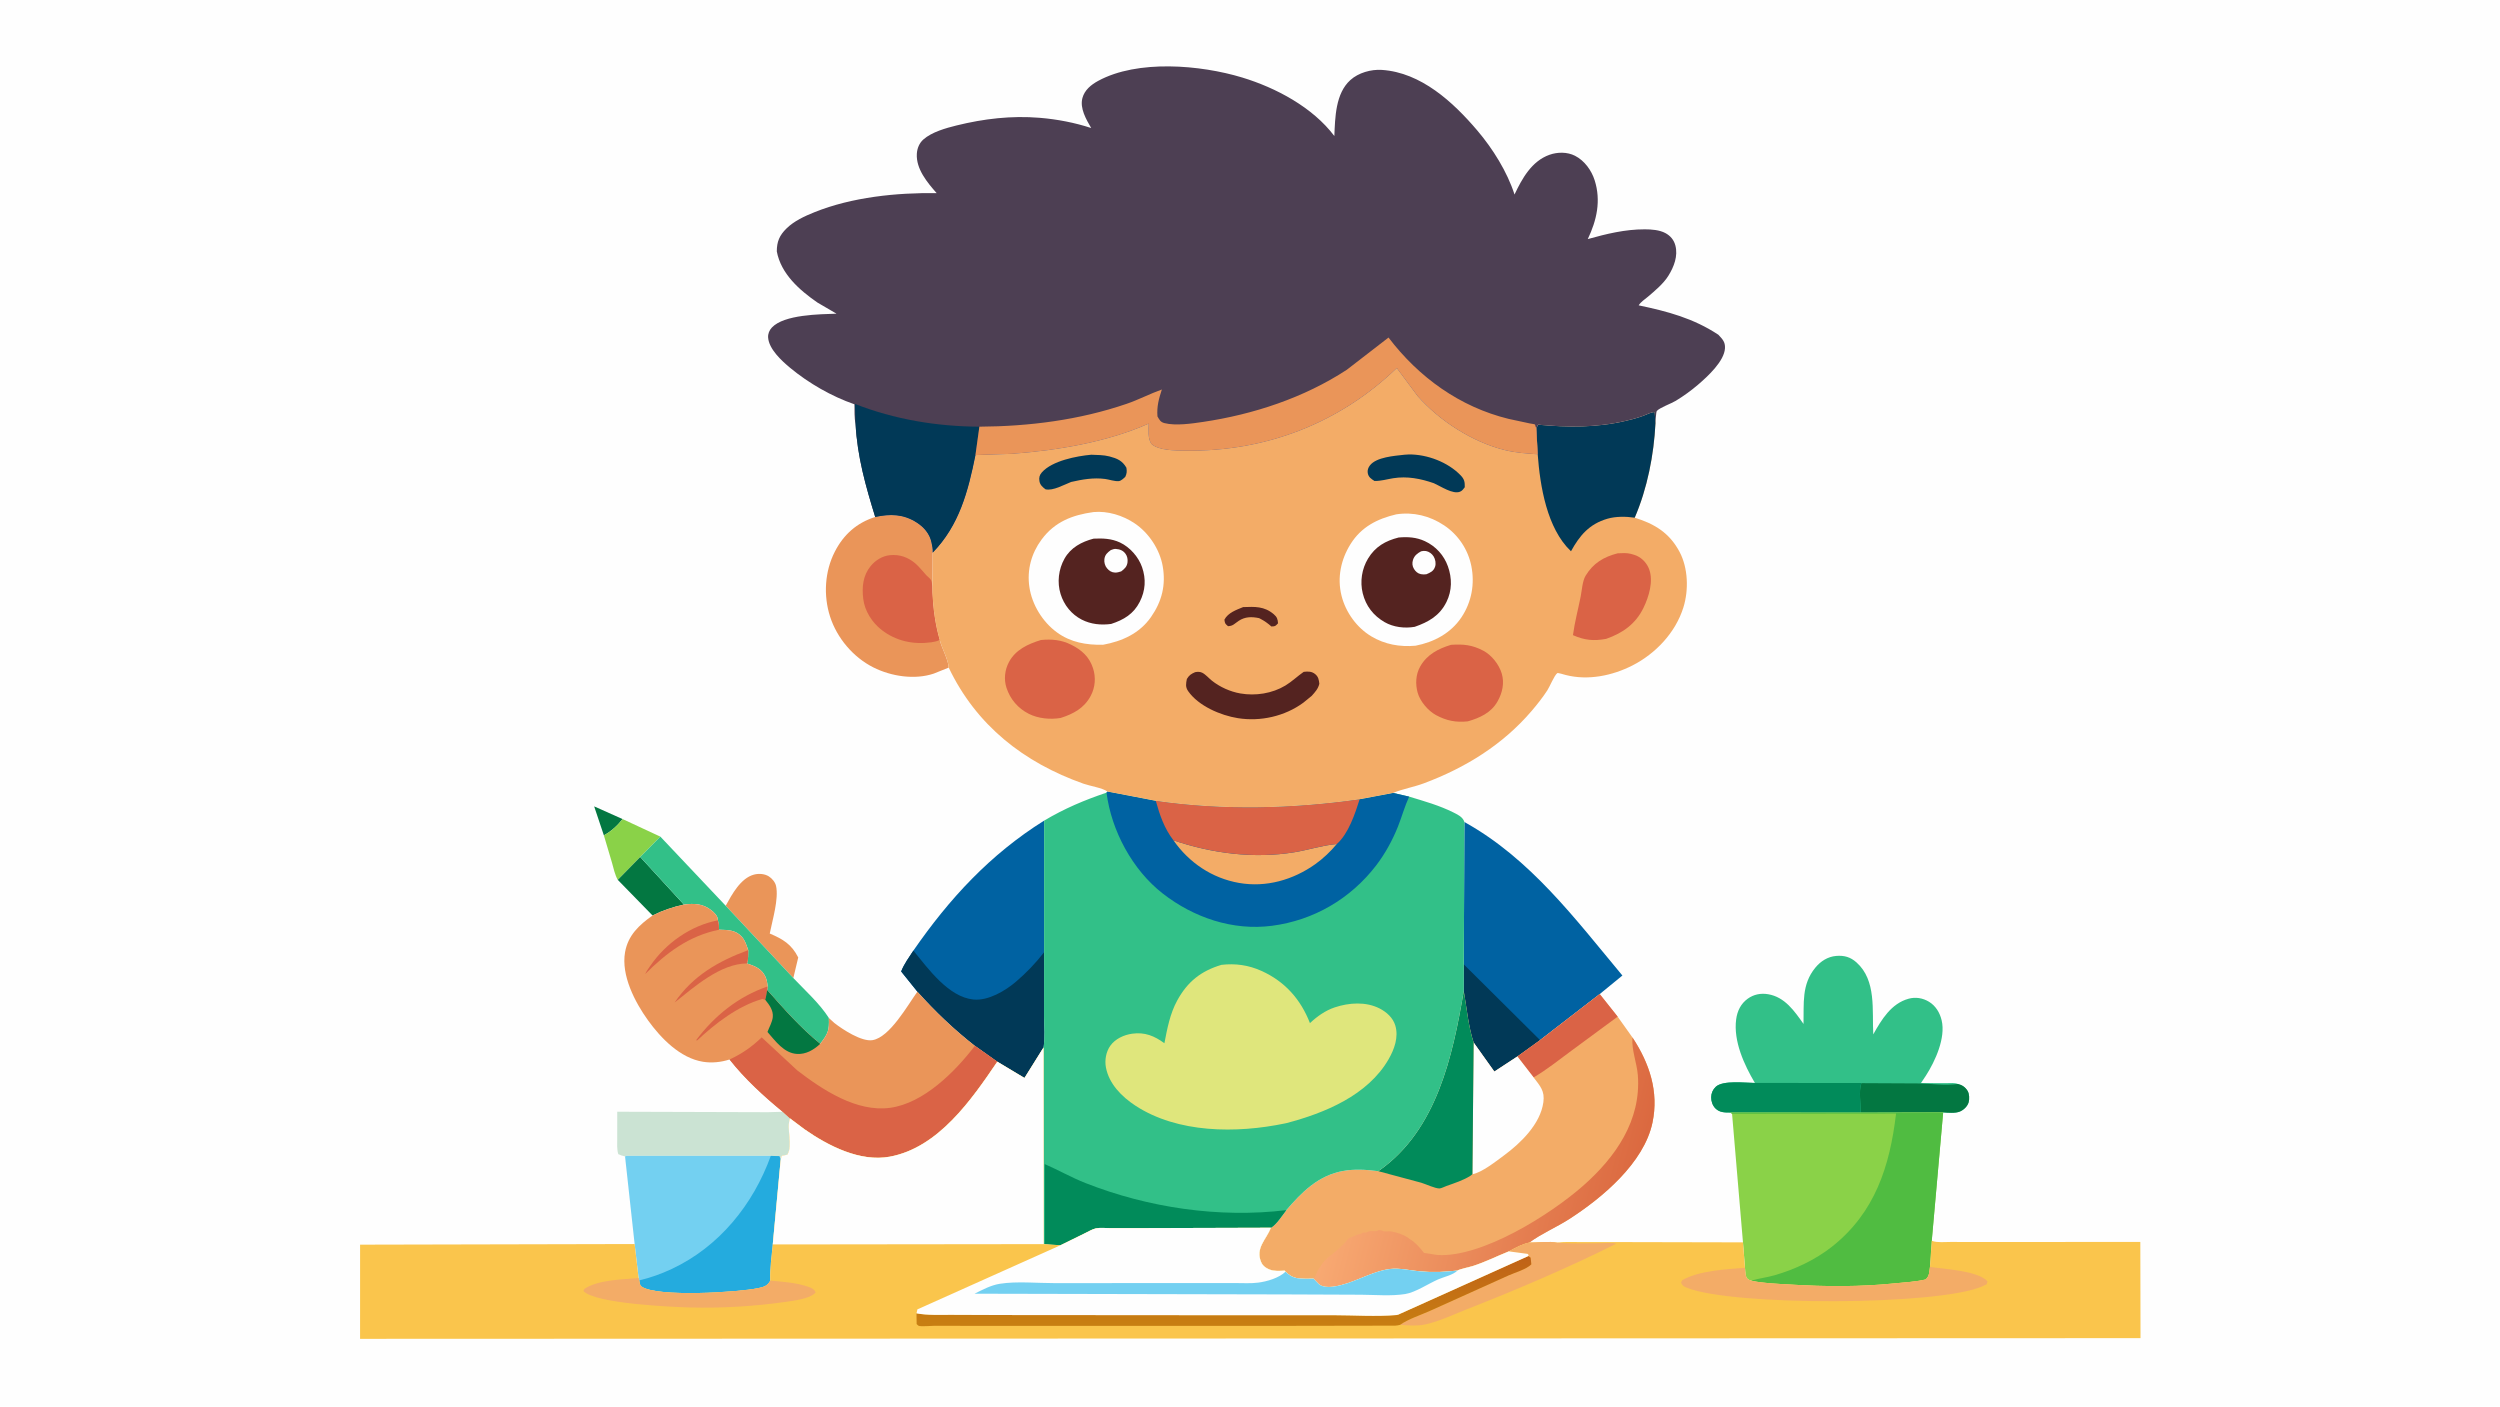 <svg version="1.1" xmlns="http://www.w3.org/2000/svg" style="display: block;" viewBox="0 0 2048 1152" width="1820" height="1024">
<defs>
	<linearGradient id="Gradient1" gradientUnits="userSpaceOnUse" x1="1334.66" y1="985.635" x2="1108.46" y2="928.452">
		<stop class="stop0" offset="0" stop-opacity="1" stop-color="rgb(219,105,64)"/>
		<stop class="stop1" offset="1" stop-opacity="1" stop-color="rgb(248,169,114)"/>
	</linearGradient>
	<linearGradient id="Gradient2" gradientUnits="userSpaceOnUse" x1="1001.82" y1="1085.38" x2="1002.17" y2="1028.45">
		<stop class="stop0" offset="0" stop-opacity="1" stop-color="rgb(199,126,18)"/>
		<stop class="stop1" offset="1" stop-opacity="1" stop-color="rgb(192,98,23)"/>
	</linearGradient>
</defs>
<path transform="translate(0,0)" fill="rgb(254,254,254)" d="M -0 -0 L 2048 0 L 2048 1152 L -0 1152 L -0 -0 z"/>
<path transform="translate(0,0)" fill="rgb(3,119,65)" d="M 494.685 684.166 L 486.725 660.432 L 510.048 670.856 C 505.74 676.245 500.782 680.852 494.685 684.166 z"/>
<path transform="translate(0,0)" fill="rgb(138,210,72)" d="M 510.048 670.856 L 540.965 685.225 L 524.472 701.898 L 506.077 720.644 C 503.748 716.603 502.566 711.022 501.314 706.508 L 494.685 684.166 C 500.782 680.852 505.74 676.245 510.048 670.856 z"/>
<path transform="translate(0,0)" fill="rgb(3,119,65)" d="M 506.077 720.644 L 524.472 701.898 L 560.243 740.887 C 551.04 742.923 543.057 745.575 534.576 749.834 L 506.077 720.644 z"/>
<path transform="translate(0,0)" fill="rgb(234,149,89)" d="M 594.488 741.857 C 599.604 732.593 606.71 719.203 617.698 716.322 C 621.572 715.306 626.412 715.619 629.817 717.79 C 632.446 719.466 635.024 722.475 635.724 725.567 C 638.133 736.198 632.628 754.032 630.581 764.609 C 641.383 769.24 648.373 773.294 653.912 784.215 L 649.89 801.07 L 594.488 741.857 z"/>
<path transform="translate(0,0)" fill="rgb(50,192,136)" d="M 540.965 685.225 L 594.488 741.857 L 649.89 801.07 C 659.464 811.158 671.592 822.079 678.989 833.771 C 679.393 844.242 678.311 846.594 671.898 854.968 C 655.845 842.001 642.105 826.301 628.457 810.896 L 628.816 807.963 C 628.625 805.147 628.18 802.446 626.97 799.874 C 623.911 793.367 618.347 791.268 611.943 789.121 C 613.071 785.562 612.911 781.895 612.938 778.201 C 611.567 774.346 610.479 770.318 607.656 767.227 C 602.461 761.538 596.128 761.71 589.032 761.475 C 589.019 758.764 588.761 756.441 588.1 753.811 L 588.065 752.958 C 587.776 750.019 585.023 747.331 582.82 745.598 C 575.803 740.079 568.749 739.767 560.243 740.887 L 524.472 701.898 L 540.965 685.225 z"/>
<path transform="translate(0,0)" fill="rgb(203,227,211)" d="M 641.203 910.634 L 647.193 916.048 C 643.91 924.624 649.901 937.587 645 945.768 L 640.5 946.732 L 639.536 949.785 L 638.5 946.981 L 631.432 946.759 L 513.069 946.751 L 512.035 947.194 C 510.022 946.823 508.37 946.177 506.5 945.354 C 505.215 941.215 505.632 936.657 505.621 932.365 L 505.635 910.589 L 629.174 910.968 L 641.203 910.634 z"/>
<path transform="translate(0,0)" fill="rgb(234,149,89)" d="M 716.973 423.37 C 729.329 420.716 740.033 420.905 751.014 427.949 C 756.863 431.7 761.519 437.1 763.035 444 C 763.597 446.562 764.354 449.954 764.076 452.571 L 763.84 485.41 C 764.42 498.214 766.23 511.782 769.83 524.107 C 771.55 531.031 776.847 540.083 777.183 546.75 L 764.915 551.679 C 749.212 556.956 730.015 553.911 715.5 546.617 C 698.953 538.302 685.707 522.617 680.035 505.1 C 674.424 487.77 675.583 467.868 683.957 451.651 C 691.147 437.728 701.855 428.135 716.973 423.37 z"/>
<path transform="translate(0,0)" fill="rgb(218,99,70)" d="M 769.83 524.107 C 767.573 525.183 765.375 525.689 762.909 526.033 C 748.324 528.064 734.053 525.069 722.277 515.944 C 714.413 509.85 708.342 500.367 707.152 490.367 C 706.006 480.728 706.896 471.415 713.21 463.627 C 717.069 458.867 722.841 455.265 729.014 454.66 C 736.92 453.885 743.826 456.291 749.825 461.403 C 753.233 464.308 755.794 467.872 758.855 471.104 C 759.806 472.108 762.244 474.036 762.792 475.195 C 763.927 477.598 763.64 482.695 763.84 485.41 C 764.42 498.214 766.23 511.782 769.83 524.107 z"/>
<path transform="translate(0,0)" fill="rgb(115,208,241)" d="M 513.069 946.751 L 631.432 946.759 L 638.5 946.981 L 639.536 949.785 L 633.043 1019.3 C 632.116 1029.05 630.598 1039.13 630.985 1048.92 L 630.488 1049.9 C 628.409 1053.51 624.918 1054.31 620.999 1055.13 C 604.61 1058.59 538.23 1062.69 525.594 1053.84 C 523.976 1052.7 524.028 1050.63 523.649 1048.77 L 523.137 1046.8 L 519.885 1018.97 L 512.035 947.194 L 513.069 946.751 z"/>
<path transform="translate(0,0)" fill="rgb(36,171,222)" d="M 631.432 946.759 L 638.5 946.981 L 639.536 949.785 L 633.043 1019.3 C 632.116 1029.05 630.598 1039.13 630.985 1048.92 L 630.488 1049.9 C 628.409 1053.51 624.918 1054.31 620.999 1055.13 C 604.61 1058.59 538.23 1062.69 525.594 1053.84 C 523.976 1052.7 524.028 1050.63 523.649 1048.77 C 532.826 1046.58 541.634 1043.45 550.18 1039.45 C 589.094 1021.25 616.979 986.709 631.432 946.759 z"/>
<path transform="translate(0,0)" fill="rgb(0,98,162)" d="M 748.236 778.589 C 777.686 736.046 811.091 699.815 855.35 672.11 L 855.314 779.954 L 855.269 832.327 C 855.271 840.516 856.197 849.949 854.817 857.997 L 839.252 882.914 L 816.995 869.582 L 798.647 856.583 C 781.403 843.117 766.148 828.465 751.533 812.224 L 738.243 795.704 C 740.529 789.644 744.761 784.038 748.236 778.589 z"/>
<path transform="translate(0,0)" fill="rgb(1,57,87)" d="M 748.236 778.589 C 760.237 793.274 777.046 816.666 797.467 818.669 C 809.538 819.852 823.509 811.571 832.321 804.036 C 840.862 796.733 848.414 788.853 855.314 779.954 L 855.269 832.327 C 855.271 840.516 856.197 849.949 854.817 857.997 L 839.252 882.914 L 816.995 869.582 L 798.647 856.583 C 781.403 843.117 766.148 828.465 751.533 812.224 L 738.243 795.704 C 740.529 789.644 744.761 784.038 748.236 778.589 z"/>
<path transform="translate(0,0)" fill="rgb(0,98,162)" d="M 1199.63 673.255 C 1253.68 703.232 1290.22 752.417 1329.07 799.004 L 1310.49 814.206 L 1261.62 851.943 L 1243.05 865.312 L 1224.16 877.69 L 1207.19 853.892 C 1202.88 840.773 1201.52 825.425 1199.12 811.774 L 1199.15 789.884 L 1199.63 673.255 z"/>
<path transform="translate(0,0)" fill="rgb(1,57,87)" d="M 1199.15 789.884 L 1261.62 851.943 L 1243.05 865.312 L 1224.16 877.69 L 1207.19 853.892 C 1202.88 840.773 1201.52 825.425 1199.12 811.774 L 1199.15 789.884 z"/>
<path transform="translate(0,0)" fill="rgb(50,192,136)" d="M 1437.62 887.019 C 1428.78 872.08 1419.91 852.749 1422.26 834.914 C 1423.16 828.1 1426.04 822.118 1431.71 818.016 C 1436.68 814.421 1442.49 813.304 1448.5 814.332 C 1462.18 816.673 1470 828.123 1477.44 838.672 C 1477.88 822.079 1475.63 806.488 1487.18 792.496 C 1491.51 787.246 1497.36 783.514 1504.26 782.952 C 1510.81 782.418 1515.87 783.851 1520.82 788.255 C 1537.33 802.962 1533.51 827.691 1534.58 847.211 C 1541.33 835.159 1549.23 821.972 1563.5 818.024 C 1569.23 816.438 1575.15 817.411 1580.22 820.485 C 1585.77 823.844 1589.15 829.556 1590.61 835.756 C 1593.99 850.11 1585.35 869.087 1577.75 880.938 L 1573.65 887.115 L 1594.65 887.16 C 1597.55 887.175 1601.2 886.696 1603.89 887.86 C 1607.28 888.65 1609.98 890.463 1611.82 893.5 C 1613.31 895.971 1613.47 900.118 1612.67 902.902 C 1611.72 906.192 1608.73 909.018 1605.66 910.364 C 1601.96 911.987 1595.84 911.37 1591.84 911.128 L 1524.11 911.311 L 1417.38 911.23 C 1412.86 911.226 1408.74 911.306 1405.28 907.863 C 1402.93 905.53 1401.75 901.984 1401.8 898.719 C 1401.84 895.458 1403.15 892.443 1405.52 890.194 C 1411.41 884.618 1429.6 886.957 1437.62 887.019 z"/>
<path transform="translate(0,0)" fill="rgb(3,119,65)" d="M 1524.84 887.173 L 1571.71 887.412 C 1582.06 887.594 1593.49 889.321 1603.89 887.86 C 1607.28 888.65 1609.98 890.463 1611.82 893.5 C 1613.31 895.971 1613.47 900.118 1612.67 902.902 C 1611.72 906.192 1608.73 909.018 1605.66 910.364 C 1601.96 911.987 1595.84 911.37 1591.84 911.128 L 1524.11 911.311 C 1524.62 903.834 1522.4 894.216 1524.84 887.173 z"/>
<path transform="translate(0,0)" fill="rgb(1,139,90)" d="M 1417.38 911.23 C 1412.86 911.226 1408.74 911.306 1405.28 907.863 C 1402.93 905.53 1401.75 901.984 1401.8 898.719 C 1401.84 895.458 1403.15 892.443 1405.52 890.194 C 1411.41 884.618 1429.6 886.957 1437.62 887.019 L 1524.24 887.037 L 1524.84 887.173 C 1522.4 894.216 1524.62 903.834 1524.11 911.311 L 1417.38 911.23 z"/>
<path transform="translate(0,0)" fill="rgb(138,210,72)" d="M 1417.38 911.23 L 1524.11 911.311 L 1591.84 911.128 L 1582.49 1016.31 L 1581.02 1037.71 C 1580.37 1041.89 1580.71 1045.04 1577.5 1047.99 C 1569.37 1049.93 1560.48 1050.34 1552.17 1051.2 C 1524.23 1054.08 1495.42 1053.93 1467.41 1052.21 C 1456.76 1051.55 1444.89 1051.29 1434.46 1048.99 C 1433.66 1048.72 1432.69 1048.43 1432 1047.93 C 1429.41 1046.05 1429.8 1041.38 1429.49 1038.43 L 1427.84 1017.59 L 1418.9 912.235 L 1417.38 911.23 z"/>
<path transform="translate(0,0)" fill="rgb(80,188,65)" d="M 1417.38 911.23 L 1524.11 911.311 L 1591.84 911.128 L 1582.49 1016.31 L 1581.02 1037.71 C 1580.37 1041.89 1580.71 1045.04 1577.5 1047.99 C 1569.37 1049.93 1560.48 1050.34 1552.17 1051.2 C 1524.23 1054.08 1495.42 1053.93 1467.41 1052.21 C 1456.76 1051.55 1444.89 1051.29 1434.46 1048.99 C 1440.74 1047.15 1447.35 1046.36 1453.68 1044.56 C 1470.21 1039.85 1487.16 1031.87 1500.67 1021.2 C 1536.01 993.303 1548.18 955.206 1553.25 912.084 L 1418.9 912.235 L 1417.38 911.23 z"/>
<path transform="translate(0,0)" fill="rgb(234,149,89)" d="M 560.243 740.887 C 568.749 739.767 575.803 740.079 582.82 745.598 C 585.023 747.331 587.776 750.019 588.065 752.958 L 588.1 753.811 C 588.761 756.441 589.019 758.764 589.032 761.475 C 596.128 761.71 602.461 761.538 607.656 767.227 C 610.479 770.318 611.567 774.346 612.938 778.201 C 612.911 781.895 613.071 785.562 611.943 789.121 C 618.347 791.268 623.911 793.367 626.97 799.874 C 628.18 802.446 628.625 805.147 628.816 807.963 L 628.457 810.896 C 642.105 826.301 655.845 842.001 671.898 854.968 C 678.311 846.594 679.393 844.242 678.989 833.771 L 683.5 837.886 C 690.393 843.289 705.936 853.413 714.759 851.947 C 728.993 849.583 743.551 823.303 751.533 812.224 C 766.148 828.465 781.403 843.117 798.647 856.583 L 816.995 869.582 C 795.744 900.885 768.738 940.007 728.895 947.411 C 704.605 951.924 678.455 938.495 659.155 925.025 L 647.193 916.048 L 641.203 910.634 C 625.609 897.814 610.145 883.674 597.648 867.793 C 590.705 870.031 583.144 870.821 575.909 869.665 C 557.228 866.681 541.461 850.422 530.913 835.792 C 520.078 820.765 508.754 798.917 512.03 780 C 514.44 766.076 523.599 757.576 534.576 749.834 C 543.057 745.575 551.04 742.923 560.243 740.887 z"/>
<path transform="translate(0,0)" fill="rgb(218,99,70)" d="M 626.872 818.884 L 624.482 818.208 C 604.463 823.966 586.033 838.23 571.096 852.192 L 570.257 852 C 585.21 831.998 605.031 816.055 628.816 807.963 L 628.457 810.896 C 627.955 813.503 627.639 816.356 626.872 818.884 z"/>
<path transform="translate(0,0)" fill="rgb(218,99,70)" d="M 611.943 789.121 C 590.327 789.189 568.774 808.274 552.633 821.127 C 567.521 799.206 588.597 787.184 612.938 778.201 C 612.911 781.895 613.071 785.562 611.943 789.121 z"/>
<path transform="translate(0,0)" fill="rgb(218,99,70)" d="M 588.1 753.811 C 588.761 756.441 589.019 758.764 589.032 761.475 C 564.165 766.59 546.023 780.376 528.524 797.788 C 529.571 795.488 531.162 793.331 532.586 791.238 C 545.296 772.575 565.87 758.019 588.1 753.811 z"/>
<path transform="translate(0,0)" fill="rgb(3,119,65)" d="M 628.457 810.896 C 642.105 826.301 655.845 842.001 671.898 854.968 L 671.485 855.366 C 666.359 860.055 660.181 863.629 652.997 863.252 C 642.232 862.686 635.222 852.644 628.71 845.234 C 630.127 841.419 632.688 837.054 633.066 833.032 C 633.592 827.451 630.192 822.964 626.872 818.884 C 627.639 816.356 627.955 813.503 628.457 810.896 z"/>
<path transform="translate(0,0)" fill="rgb(218,99,70)" d="M 597.648 867.793 C 607.778 863.125 616.001 857.372 623.977 849.663 L 653.08 876.696 C 673.862 892.651 701.71 911.14 729.209 907.375 C 756.667 903.615 782.376 877.895 798.647 856.583 L 816.995 869.582 C 795.744 900.885 768.738 940.007 728.895 947.411 C 704.605 951.924 678.455 938.495 659.155 925.025 L 647.193 916.048 L 641.203 910.634 C 625.609 897.814 610.145 883.674 597.648 867.793 z"/>
<path transform="translate(0,0)" fill="rgb(243,172,103)" d="M 1199.12 811.774 C 1201.52 825.425 1202.88 840.773 1207.19 853.892 L 1224.16 877.69 L 1243.05 865.312 L 1261.62 851.943 L 1310.49 814.206 L 1325.18 832.697 L 1337.35 849.801 C 1351.24 870.93 1359.04 894.13 1353.71 919.495 C 1346.75 952.61 1312.36 981.281 1285.33 998.623 C 1274.97 1005.27 1262.58 1010.5 1252.83 1017.77 C 1247.34 1018.91 1241.83 1021.81 1236.94 1024.49 L 1236.04 1024.98 C 1225.99 1029.01 1216.68 1033.73 1206.28 1037.06 C 1204.43 1037.65 1194.84 1039.74 1194.05 1040.67 C 1183.73 1041.92 1173.96 1042.34 1163.59 1041.4 C 1155.84 1040.7 1146.62 1038.5 1138.94 1039.39 C 1127.02 1040.77 1115.15 1047.37 1103.8 1051.09 C 1097.74 1053.07 1086.03 1056.4 1080.5 1051.93 L 1076.03 1047.35 L 1070.16 1047.48 C 1062.78 1047.4 1058.42 1047 1053.13 1041.66 L 1052.43 1040.74 C 1048.2 1041 1043.87 1041.4 1039.85 1039.79 C 1036.8 1038.58 1034.38 1036.72 1033.08 1033.61 C 1028.34 1022.28 1037.23 1015.36 1040.94 1006.09 L 1041.12 1005.62 C 1045.73 1002.98 1050.35 995.496 1053.73 991.21 C 1059.84 984.175 1066.37 976.985 1073.76 971.285 C 1091.33 957.735 1107.97 956.492 1129.09 959.3 L 1130 958.673 C 1177.04 925.523 1190.11 864.799 1199.12 811.774 z"/>
<path transform="translate(0,0)" fill="rgb(218,99,70)" d="M 1310.49 814.206 L 1325.18 832.697 L 1287.34 860.584 C 1277.29 867.965 1267.1 876.213 1256.31 882.473 L 1243.05 865.312 L 1261.62 851.943 L 1310.49 814.206 z"/>
<path transform="translate(0,0)" fill="rgb(254,254,254)" d="M 1206.2 961.774 L 1207.19 853.892 L 1224.16 877.69 L 1243.05 865.312 L 1256.31 882.473 C 1261.62 889.487 1265.61 893.439 1264.33 902.785 C 1261.9 920.618 1245.98 936.087 1232.09 946.358 C 1225.6 951.153 1213.92 960.438 1206.2 961.774 z"/>
<path transform="translate(0,0)" fill="rgb(1,139,90)" d="M 1199.12 811.774 C 1201.52 825.425 1202.88 840.773 1207.19 853.892 L 1206.2 961.774 C 1205.66 962.283 1205.61 962.359 1204.89 962.842 C 1199.27 966.609 1191.3 969.145 1184.94 971.421 C 1183.61 971.898 1180.51 973.445 1179.21 973.446 C 1175.5 973.448 1168.12 969.902 1164.3 968.756 L 1129.09 959.3 L 1130 958.673 C 1177.04 925.523 1190.11 864.799 1199.12 811.774 z"/>
<path transform="translate(0,0)" fill="url(#Gradient1)" d="M 1076.03 1047.35 C 1078.15 1044.75 1078.91 1041.1 1080.9 1038.43 L 1081.99 1036.99 C 1085.59 1030.38 1092.32 1027.18 1097.46 1022.05 L 1098.49 1021 C 1101.02 1019.23 1102.86 1016.31 1105.01 1014 C 1107.85 1013.47 1110.16 1011.72 1113.01 1011 C 1114.16 1010.72 1114.86 1010.65 1115.87 1009.98 L 1116.5 1009.51 C 1117.99 1009.6 1119.07 1009.78 1120.41 1009.01 C 1123.27 1007.37 1126.52 1009.47 1129.5 1007.53 C 1131.64 1007.54 1131.69 1008.02 1133.49 1008.5 C 1135.08 1008.92 1137.56 1008.34 1139.34 1008.6 C 1143.86 1009.27 1149.9 1011.19 1153.58 1013.92 L 1154.99 1015 C 1159.12 1017.24 1163.2 1021.95 1166.15 1025.75 L 1166.5 1026.21 L 1177.59 1027.96 C 1214.05 1030.16 1270.07 994.866 1296.89 971.237 C 1323.56 947.737 1344.55 917.678 1341.72 880.684 C 1340.98 871.035 1336.52 859.752 1337.27 850.53 L 1337.35 849.801 C 1351.24 870.93 1359.04 894.13 1353.71 919.495 C 1346.75 952.61 1312.36 981.281 1285.33 998.623 C 1274.97 1005.27 1262.58 1010.5 1252.83 1017.77 C 1247.34 1018.91 1241.83 1021.81 1236.94 1024.49 L 1236.04 1024.98 C 1225.99 1029.01 1216.68 1033.73 1206.28 1037.06 C 1204.43 1037.65 1194.84 1039.74 1194.05 1040.67 C 1183.73 1041.92 1173.96 1042.34 1163.59 1041.4 C 1155.84 1040.7 1146.62 1038.5 1138.94 1039.39 C 1127.02 1040.77 1115.15 1047.37 1103.8 1051.09 C 1097.74 1053.07 1086.03 1056.4 1080.5 1051.93 L 1076.03 1047.35 z"/>
<path transform="translate(0,0)" fill="rgb(50,192,136)" d="M 907.194 648.266 L 946.825 655.876 C 1002.43 663.853 1058.3 662.387 1113.82 654.577 L 1141.23 649.42 L 1154.38 652.459 C 1166.7 656.183 1179.14 659.657 1190.69 665.451 C 1193.73 666.976 1197.44 668.729 1199.07 671.895 L 1199.63 673.255 L 1199.15 789.884 L 1199.12 811.774 C 1190.11 864.799 1177.04 925.523 1130 958.673 L 1129.09 959.3 C 1107.97 956.492 1091.33 957.735 1073.76 971.285 C 1066.37 976.985 1059.84 984.175 1053.73 991.21 C 1050.35 995.496 1045.73 1002.98 1041.12 1005.62 L 934.122 1005.94 L 909.806 1005.96 C 906.129 1005.96 901.241 1005.4 897.706 1006.16 C 894.742 1006.81 891.255 1008.95 888.471 1010.28 L 868.699 1019.99 L 855.831 1019.04 L 854.96 1019.04 L 854.817 857.997 C 856.197 849.949 855.271 840.516 855.269 832.327 L 855.314 779.954 L 855.35 672.11 C 872.315 662.063 887.902 655.496 906.461 649.184 L 907.194 648.266 z"/>
<path transform="translate(0,0)" fill="rgb(1,139,90)" d="M 855.831 1019.04 L 855.844 953.483 C 867.137 958.394 877.748 964.502 889.255 969.027 C 940.669 989.247 998.799 997.863 1053.73 991.21 C 1050.35 995.496 1045.73 1002.98 1041.12 1005.62 L 934.122 1005.94 L 909.806 1005.96 C 906.129 1005.96 901.241 1005.4 897.706 1006.16 C 894.742 1006.81 891.255 1008.95 888.471 1010.28 L 868.699 1019.99 L 855.831 1019.04 z"/>
<path transform="translate(0,0)" fill="rgb(0,98,162)" d="M 907.194 648.266 L 946.825 655.876 C 1002.43 663.853 1058.3 662.387 1113.82 654.577 L 1141.23 649.42 L 1154.38 652.459 C 1150.68 660.427 1148.45 668.811 1145.22 676.952 C 1140.8 688.076 1134.64 699.311 1127.35 708.811 C 1106.35 736.171 1076.2 753.791 1042.02 758.261 C 1009.78 762.478 977.85 751.523 952.535 731.843 C 927.693 712.53 910.39 680.264 906.461 649.184 L 907.194 648.266 z"/>
<path transform="translate(0,0)" fill="rgb(243,172,103)" d="M 961.272 688.239 C 992.761 698.971 1027.2 703.442 1060.27 698.037 C 1071.79 696.153 1083.62 692.255 1095.1 691.282 C 1090.03 697.389 1083.92 703.203 1077.46 707.796 C 1059.34 720.678 1037.17 727.064 1014.99 723.149 C 992.846 719.239 974.087 706.597 961.272 688.239 z"/>
<path transform="translate(0,0)" fill="rgb(218,99,70)" d="M 946.825 655.876 C 1002.43 663.853 1058.3 662.387 1113.82 654.577 C 1110.16 666.244 1104.61 682.997 1095.1 691.282 C 1083.62 692.255 1071.79 696.153 1060.27 698.037 C 1027.2 703.442 992.761 698.971 961.272 688.239 C 953.802 678.53 950.048 667.54 946.825 655.876 z"/>
<path transform="translate(0,0)" fill="rgb(223,230,124)" d="M 1000.64 790.255 C 1012.08 788.941 1022.84 790.467 1033.37 795.207 C 1052.59 803.854 1065.57 818.542 1073.11 837.999 C 1078.94 832.511 1085.72 827.677 1093.38 825.117 C 1105.04 821.215 1118.89 820.223 1130.17 825.993 C 1135.9 828.927 1141.15 833.635 1143.04 839.986 C 1145.87 849.462 1142.23 859.471 1137.51 867.656 C 1120.47 897.195 1085.17 911.706 1053.79 919.925 L 1052.45 920.208 C 1013.09 928.412 964.726 928.341 929.992 905.526 C 918.947 898.271 908.518 887.786 905.979 874.354 C 904.848 868.374 906.036 861.447 909.615 856.461 C 913.645 850.848 920.735 847.616 927.429 846.671 C 937.785 845.211 945.694 848.465 953.874 854.487 C 956.173 842.523 958.454 830.316 964.359 819.5 C 972.799 804.04 983.842 795.268 1000.64 790.255 z"/>
<path transform="translate(0,0)" fill="rgb(250,197,76)" d="M 854.817 857.997 L 854.96 1019.04 L 855.831 1019.04 L 868.699 1019.99 L 888.471 1010.28 C 891.255 1008.95 894.742 1006.81 897.706 1006.16 C 901.241 1005.4 906.129 1005.96 909.806 1005.96 L 934.122 1005.94 L 1041.12 1005.62 L 1040.94 1006.09 C 1037.23 1015.36 1028.34 1022.28 1033.08 1033.61 C 1034.38 1036.72 1036.8 1038.58 1039.85 1039.79 C 1043.87 1041.4 1048.2 1041 1052.43 1040.74 L 1053.13 1041.66 C 1058.42 1047 1062.78 1047.4 1070.16 1047.48 L 1076.03 1047.35 L 1080.5 1051.93 C 1086.03 1056.4 1097.74 1053.07 1103.8 1051.09 C 1115.15 1047.37 1127.02 1040.77 1138.94 1039.39 C 1146.62 1038.5 1155.84 1040.7 1163.59 1041.4 C 1173.96 1042.34 1183.73 1041.92 1194.05 1040.67 C 1194.84 1039.74 1204.43 1037.65 1206.28 1037.06 C 1216.68 1033.73 1225.99 1029.01 1236.04 1024.98 L 1236.94 1024.49 C 1241.83 1021.81 1247.34 1018.91 1252.83 1017.77 C 1259.66 1017.78 1269.16 1016.52 1275.67 1017.85 C 1281.17 1016.96 1287.39 1017.41 1292.97 1017.34 L 1329.34 1017.37 L 1427.84 1017.59 L 1429.49 1038.43 C 1429.8 1041.38 1429.41 1046.05 1432 1047.93 C 1432.69 1048.43 1433.66 1048.72 1434.46 1048.99 C 1444.89 1051.29 1456.76 1051.55 1467.41 1052.21 C 1495.42 1053.93 1524.23 1054.08 1552.17 1051.2 C 1560.48 1050.34 1569.37 1049.93 1577.5 1047.99 C 1580.71 1045.04 1580.37 1041.89 1581.02 1037.71 L 1582.49 1016.31 L 1583.01 1016.5 C 1587.33 1017.96 1593.31 1017.25 1597.88 1017.27 L 1630.3 1017.32 L 1753.35 1017.24 L 1753.51 1096.06 L 294.973 1096.64 L 294.987 1019.49 L 519.885 1018.97 L 523.137 1046.8 L 523.649 1048.77 C 524.028 1050.63 523.976 1052.7 525.594 1053.84 C 538.23 1062.69 604.61 1058.59 620.999 1055.13 C 624.918 1054.31 628.409 1053.51 630.488 1049.9 L 630.985 1048.92 C 630.598 1039.13 632.116 1029.05 633.043 1019.3 L 639.536 949.785 L 640.5 946.732 L 645 945.768 C 649.901 937.587 643.91 924.624 647.193 916.048 L 659.155 925.025 C 678.455 938.495 704.605 951.924 728.895 947.411 C 768.738 940.007 795.744 900.885 816.995 869.582 L 839.252 882.914 L 854.817 857.997 z"/>
<path transform="translate(0,0)" fill="rgb(243,172,103)" d="M 1252.83 1017.77 C 1259.66 1017.78 1269.16 1016.52 1275.67 1017.85 C 1286.82 1018.83 1298.25 1018.33 1309.44 1018.3 C 1314.01 1018.29 1319.78 1017.6 1324.13 1018.68 C 1284.55 1038.46 1243 1056.18 1201.8 1072.34 C 1190.97 1076.58 1178.8 1082.5 1167.45 1084.86 C 1160.9 1086.23 1153.57 1085.75 1146.95 1085.17 C 1153.71 1080.39 1163.96 1077.13 1171.63 1073.65 L 1235.81 1044.71 C 1241.19 1042.3 1250.41 1039.75 1254.5 1035.61 L 1253.89 1030.11 L 1252.03 1028.8 L 1252.2 1027.97 L 1251.5 1027.07 L 1236.04 1024.98 L 1236.94 1024.49 C 1241.83 1021.81 1247.34 1018.91 1252.83 1017.77 z"/>
<path transform="translate(0,0)" fill="rgb(243,172,103)" d="M 630.985 1048.92 C 641.097 1049.88 652.487 1050.59 662.094 1053.97 C 664.809 1054.93 666.915 1055.88 668.174 1058.5 L 667.431 1059.38 C 663.157 1063.73 650.391 1065.39 644.262 1066.27 C 618.096 1070.02 591.393 1071.64 564.963 1070.93 C 549.413 1070.51 487.67 1067.74 477.968 1057.5 L 478.739 1055.73 C 489.694 1048.24 510.087 1047.98 523.137 1046.8 L 523.649 1048.77 C 524.028 1050.63 523.976 1052.7 525.594 1053.84 C 538.23 1062.69 604.61 1058.59 620.999 1055.13 C 624.918 1054.31 628.409 1053.51 630.488 1049.9 L 630.985 1048.92 z"/>
<path transform="translate(0,0)" fill="rgb(243,172,103)" d="M 1581.02 1037.71 C 1592.64 1039.53 1620.04 1040.67 1628.17 1049.5 L 1627.5 1051.93 L 1623.8 1053.68 C 1587.91 1069.44 1419.51 1069.89 1381.99 1054.83 C 1379.31 1053.76 1378.18 1053.13 1377.08 1050.5 L 1378.2 1048.5 C 1391.96 1040.69 1414.01 1039.65 1429.49 1038.43 C 1429.8 1041.38 1429.41 1046.05 1432 1047.93 C 1432.69 1048.43 1433.66 1048.72 1434.46 1048.99 C 1444.89 1051.29 1456.76 1051.55 1467.41 1052.21 C 1495.42 1053.93 1524.23 1054.08 1552.17 1051.2 C 1560.48 1050.34 1569.37 1049.93 1577.5 1047.99 C 1580.71 1045.04 1580.37 1041.89 1581.02 1037.71 z"/>
<path transform="translate(0,0)" fill="url(#Gradient2)" d="M 1252.03 1028.8 L 1253.89 1030.11 L 1254.5 1035.61 C 1250.41 1039.75 1241.19 1042.3 1235.81 1044.71 L 1171.63 1073.65 C 1163.96 1077.13 1153.71 1080.39 1146.95 1085.17 C 1145.65 1085.5 1144.34 1085.78 1143 1085.84 L 1035.17 1086.03 L 816.757 1086.03 L 765.433 1085.95 C 763.104 1085.95 754.197 1086.76 752.5 1085.93 C 751.86 1085.62 751.442 1084.98 750.913 1084.5 L 750.784 1075.74 C 759.93 1077.45 769.77 1076.92 779.054 1076.96 L 823.009 1077.13 L 987.241 1077.26 L 1092.41 1077.26 C 1109.24 1077.28 1127.28 1078.56 1144 1077.13 C 1145.1 1077.04 1146 1076.61 1146.98 1076.1 L 1252.03 1028.8 z"/>
<path transform="translate(0,0)" fill="rgb(254,254,254)" d="M 868.699 1019.99 L 888.471 1010.28 C 891.255 1008.95 894.742 1006.81 897.706 1006.16 C 901.241 1005.4 906.129 1005.96 909.806 1005.96 L 934.122 1005.94 L 1041.12 1005.62 L 1040.94 1006.09 C 1037.23 1015.36 1028.34 1022.28 1033.08 1033.61 C 1034.38 1036.72 1036.8 1038.58 1039.85 1039.79 C 1043.87 1041.4 1048.2 1041 1052.43 1040.74 L 1053.13 1041.66 C 1058.42 1047 1062.78 1047.4 1070.16 1047.48 L 1076.03 1047.35 L 1080.5 1051.93 C 1086.03 1056.4 1097.74 1053.07 1103.8 1051.09 C 1115.15 1047.37 1127.02 1040.77 1138.94 1039.39 C 1146.62 1038.5 1155.84 1040.7 1163.59 1041.4 C 1173.96 1042.34 1183.73 1041.92 1194.05 1040.67 C 1194.84 1039.74 1204.43 1037.65 1206.28 1037.06 C 1216.68 1033.73 1225.99 1029.01 1236.04 1024.98 L 1251.5 1027.07 L 1252.2 1027.97 L 1252.03 1028.8 L 1146.98 1076.1 C 1146 1076.61 1145.1 1077.04 1144 1077.13 C 1127.28 1078.56 1109.24 1077.28 1092.41 1077.26 L 987.241 1077.26 L 823.009 1077.13 L 779.054 1076.96 C 769.77 1076.92 759.93 1077.45 750.784 1075.74 C 751.035 1074.96 751.196 1074.26 751.341 1073.45 L 751.5 1072.51 L 868.699 1019.99 z"/>
<path transform="translate(0,0)" fill="rgb(115,208,241)" d="M 1076.03 1047.35 L 1080.5 1051.93 C 1086.03 1056.4 1097.74 1053.07 1103.8 1051.09 C 1115.15 1047.37 1127.02 1040.77 1138.94 1039.39 C 1146.62 1038.5 1155.84 1040.7 1163.59 1041.4 C 1173.96 1042.34 1183.73 1041.92 1194.05 1040.67 C 1190.01 1044.52 1183.24 1045.72 1178.18 1047.92 C 1170.15 1051.41 1159.56 1058.59 1151.19 1059.93 C 1139.68 1061.77 1126.81 1060.59 1115.11 1060.5 L 1053.59 1060.24 L 798.378 1059.67 C 804.836 1056.41 811.789 1052.7 818.994 1051.54 C 832.916 1049.32 849.758 1051.03 863.947 1051 L 977.95 1050.94 L 1011.93 1050.94 C 1018.1 1050.93 1024.65 1051.38 1030.77 1050.58 C 1038.16 1049.61 1047.59 1046.82 1053.13 1041.66 C 1058.42 1047 1062.78 1047.4 1070.16 1047.48 L 1076.03 1047.35 z"/>
<path transform="translate(0,0)" fill="rgb(254,254,254)" d="M 854.817 857.997 L 854.96 1019.04 L 633.043 1019.3 L 639.536 949.785 L 640.5 946.732 L 645 945.768 C 649.901 937.587 643.91 924.624 647.193 916.048 L 659.155 925.025 C 678.455 938.495 704.605 951.924 728.895 947.411 C 768.738 940.007 795.744 900.885 816.995 869.582 L 839.252 882.914 L 854.817 857.997 z"/>
<path transform="translate(0,0)" fill="rgb(243,172,103)" d="M 799.083 372.656 L 829 371.649 C 865.914 368.931 907.04 362.055 940.983 346.916 C 940.943 352.344 940.104 358.776 943.155 363.5 C 949.219 369.033 962.642 368.924 970.623 369.059 C 1036.08 370.165 1096.98 346.926 1144.26 301.405 L 1161.28 324.328 C 1179.18 344.651 1206.11 361.929 1232.44 368.533 C 1241.39 370.779 1250.51 371.434 1259.69 372.016 L 1258.56 350.816 L 1260 347.779 C 1285.1 350.087 1307.96 350.319 1332.68 344.436 C 1337.24 343.35 1341.87 342.082 1346.28 340.461 C 1349.07 339.431 1352.58 337.444 1355.5 337.45 L 1356.16 346.508 C 1354.84 372.536 1349.49 399.955 1339.15 423.96 C 1355.49 428.989 1367.71 436.472 1375.93 452.018 C 1382.94 465.278 1383.46 483.28 1379.03 497.478 C 1372.6 518.099 1356.31 535.32 1337.26 545.023 C 1320.71 553.448 1300.81 557.512 1282.6 552.806 C 1281.53 552.532 1276.25 550.893 1275.74 551.281 C 1273.22 553.2 1269.6 562.307 1267.49 565.527 C 1263.65 571.41 1259.22 576.988 1254.66 582.325 C 1230.95 610.038 1200.39 628.868 1166.38 641.572 C 1158.2 644.627 1149.2 646.125 1141.23 649.42 L 1113.82 654.577 C 1058.3 662.387 1002.43 663.853 946.825 655.876 L 907.194 648.266 C 902.918 645.243 892.891 643.749 887.573 641.864 C 838.649 624.524 799.788 594.101 777.183 546.75 C 776.847 540.083 771.55 531.031 769.83 524.107 C 766.23 511.782 764.42 498.214 763.84 485.41 L 764.076 452.571 C 785.846 430.223 793.074 402.457 799.083 372.656 z"/>
<path transform="translate(0,0)" fill="rgb(84,35,32)" d="M 1018.38 497.186 C 1027.94 496.857 1035.66 496.385 1043.47 503.031 C 1046.17 505.331 1046.72 507.071 1046.96 510.5 C 1044.65 512.856 1044.77 513 1041.5 513.059 C 1038.62 510.502 1035.92 508.538 1032.49 506.768 L 1031.47 506.25 C 1025.45 504.956 1019.93 504.976 1014.64 508.529 C 1011.31 510.769 1010.08 512.702 1006 512.833 C 1003.54 510.723 1003.5 510.699 1003.03 507.5 C 1006 501.816 1012.76 499.479 1018.38 497.186 z"/>
<path transform="translate(0,0)" fill="rgb(1,57,87)" d="M 893.967 372.374 C 898.856 372.582 904.109 372.518 908.857 373.762 C 915.166 375.415 919.391 377.205 922.746 383 C 923.236 386.049 923.131 387.686 921.828 390.5 C 920.422 391.774 918.436 393.803 916.461 393.995 C 913.199 394.312 908.626 392.662 905.288 392.223 C 895.782 390.971 886.692 392.591 877.469 394.682 C 871.503 396.985 862.711 402.1 856.5 400.71 C 854.112 398.936 852.043 397.164 851.5 394.033 C 851.003 391.168 851.573 388.97 853.5 386.807 C 861.973 377.296 882 373.44 893.967 372.374 z"/>
<path transform="translate(0,0)" fill="rgb(1,57,87)" d="M 1150.53 372.367 L 1154.23 372.142 C 1169.16 372.019 1186.12 378.444 1196.53 389.227 C 1199.68 392.49 1200.01 394.7 1199.94 399 C 1198.66 400.575 1197.93 401.917 1196 402.679 C 1190.11 405.001 1180.38 398.26 1174.64 395.723 C 1163.88 391.963 1152.74 389.782 1141.33 391.619 C 1136.05 392.468 1131.42 393.953 1126 393.879 C 1123.28 392.118 1121.06 390.849 1120.44 387.285 C 1120.05 385.079 1120.88 382.857 1122.23 381.13 C 1127.56 374.267 1142.32 373.325 1150.53 372.367 z"/>
<path transform="translate(0,0)" fill="rgb(84,35,32)" d="M 979.042 550.5 C 980.957 550.121 983.056 550.058 984.854 550.958 C 987.632 552.349 990.201 555.385 992.652 557.355 C 999.215 562.63 1007.8 566.491 1016.09 567.933 C 1028.52 570.093 1042.18 567.985 1053.01 561.439 C 1058.35 558.218 1062.87 553.793 1068 550.233 C 1071.5 549.805 1074.64 549.762 1077.5 552.175 C 1080.06 554.336 1080.45 556.889 1080.8 560 C 1079.8 564.213 1077.34 566.761 1074.53 569.932 L 1067.65 575.536 C 1052.52 586.633 1032.67 591.112 1014.16 588.193 C 999.949 585.951 981.783 578.198 973.316 566.023 C 970.956 562.628 971.533 559.839 972.281 556.074 C 974.22 552.888 975.735 551.959 979.042 550.5 z"/>
<path transform="translate(0,0)" fill="rgb(218,99,70)" d="M 1325.17 453.133 C 1328.77 452.978 1332.46 452.657 1335.98 453.577 L 1337 453.869 C 1338.35 454.243 1339.65 454.605 1340.92 455.199 C 1345.61 457.385 1349.31 461.507 1351.05 466.359 C 1354.58 476.155 1350.76 488.642 1346.44 497.617 C 1340.04 510.904 1329.47 518.428 1315.73 523.228 C 1305.55 525.086 1298.01 524.379 1288.57 520.171 C 1289.96 509.586 1292.78 499.192 1294.85 488.728 C 1295.83 483.791 1296.32 475.836 1298.85 471.617 C 1305.09 461.199 1313.77 456.064 1325.17 453.133 z"/>
<path transform="translate(0,0)" fill="rgb(218,99,70)" d="M 1188.75 528.088 C 1198.85 527.443 1205.94 528.109 1215.07 532.888 C 1222 536.515 1228.04 544.237 1230.24 551.654 C 1232.51 559.287 1230.81 567.234 1227.03 574 L 1226.71 574.574 C 1221.56 583.799 1212.03 588.072 1202.37 590.806 C 1192.67 591.794 1185.03 590.322 1176.42 585.69 C 1169.92 582.198 1163.37 574.443 1161.37 567.389 C 1159.36 560.319 1159.75 552.363 1163.42 545.866 C 1168.98 536.019 1178.3 531.221 1188.75 528.088 z"/>
<path transform="translate(0,0)" fill="rgb(218,99,70)" d="M 852.723 524.164 C 861.439 523.274 869.511 524.018 877.442 527.981 C 886.033 532.274 892.304 537.8 895.387 547.207 C 897.849 554.718 897.259 562.876 893.525 569.893 C 888.148 579.999 879.294 584.701 868.816 588.032 C 860.267 589.426 850.586 588.544 842.768 584.605 C 833.95 580.163 827.573 572.65 824.517 563.327 C 822.245 556.395 823.099 548.71 826.509 542.275 C 831.938 532.029 842.251 527.39 852.723 524.164 z"/>
<path transform="translate(0,0)" fill="rgb(1,57,87)" d="M 1258.56 350.816 L 1260 347.779 C 1285.1 350.087 1307.96 350.319 1332.68 344.436 C 1337.24 343.35 1341.87 342.082 1346.28 340.461 C 1349.07 339.431 1352.58 337.444 1355.5 337.45 L 1356.16 346.508 C 1354.84 372.536 1349.49 399.955 1339.15 423.96 C 1332.03 422.906 1323.78 422.772 1316.81 424.8 C 1301.97 429.12 1294.11 438.457 1286.95 451.453 C 1267.16 432.742 1261.61 397.885 1259.69 372.016 L 1258.56 350.816 z"/>
<path transform="translate(0,0)" fill="rgb(254,254,254)" d="M 1143.86 421.198 C 1157.79 419.103 1171.28 422.419 1182.99 430.214 C 1194.5 437.871 1202.59 449.921 1205.31 463.487 C 1208.25 478.133 1205.57 493.07 1197.23 505.55 C 1188.52 518.601 1174.69 525.927 1159.57 528.832 C 1146.81 529.953 1134.72 527.842 1123.6 521.291 C 1111.52 514.176 1102.32 501.374 1098.96 487.788 C 1095.32 473.109 1098.44 458.239 1106.37 445.555 C 1115.13 431.54 1128.2 424.893 1143.86 421.198 z"/>
<path transform="translate(0,0)" fill="rgb(84,35,32)" d="M 1145.77 440.183 C 1153.31 439.521 1160.33 439.955 1167.3 443.193 C 1176.13 447.291 1182.86 454.663 1186.12 463.78 C 1189.58 473.441 1189.57 483.641 1184.98 492.942 C 1179.42 504.228 1170.31 509.381 1158.93 513.352 C 1150.71 514.769 1141.54 513.706 1134.26 509.507 C 1125.1 504.232 1118.89 496.204 1116.35 485.889 C 1113.99 476.285 1115.59 465.86 1120.72 457.397 C 1126.62 447.663 1134.96 442.904 1145.77 440.183 z"/>
<path transform="translate(0,0)" fill="rgb(254,254,254)" d="M 1164.16 451.5 C 1165.44 451.119 1166.87 451.052 1168.2 451.275 C 1170.62 451.684 1173.11 453.544 1174.38 455.617 C 1175.85 458.007 1176.53 461.419 1175.61 464.129 C 1174.36 467.815 1171.78 468.895 1168.5 470.285 C 1167.05 470.508 1165.45 470.507 1164 470.215 C 1161.46 469.702 1159.68 468.111 1158.35 465.953 C 1156.91 463.618 1156.7 461.106 1157.53 458.501 C 1158.66 454.975 1161.09 453.169 1164.16 451.5 z"/>
<path transform="translate(0,0)" fill="rgb(254,254,254)" d="M 895.724 419.347 C 907.438 418.22 919.93 422.129 929.563 428.62 C 941.102 436.396 950.006 449.847 952.459 463.5 C 955.244 478.996 951.834 492.572 942.879 505.372 C 933.505 518.773 919.265 525.185 903.601 528.056 C 890.007 528.304 877.21 526.169 865.902 517.953 C 854.111 509.386 845.442 495.272 843.289 480.874 C 841.187 466.813 844.834 453.253 853.248 441.878 C 864.029 427.303 878.395 421.784 895.724 419.347 z"/>
<path transform="translate(0,0)" fill="rgb(84,35,32)" d="M 895.842 441.124 C 903.46 440.771 910.454 440.991 917.5 444.279 C 925.59 448.054 932.683 456.113 935.592 464.524 C 938.946 474.224 938.36 483.647 933.709 492.844 C 928.644 502.861 920.563 507.628 910.231 511 C 901.984 512.103 893.647 511.294 886.173 507.46 C 877.719 503.122 871.653 495.546 868.841 486.496 C 865.87 476.936 867.149 466.216 872.048 457.5 C 877.18 448.37 886.089 443.695 895.842 441.124 z"/>
<path transform="translate(0,0)" fill="rgb(254,254,254)" d="M 909.959 450.5 C 911.297 449.956 912.69 449.425 914.158 449.551 C 917.436 449.832 919.98 450.763 922.006 453.5 C 923.476 455.485 923.949 457.99 923.669 460.414 C 923.246 464.084 921.234 465.858 918.5 467.935 C 916.972 468.427 915.117 468.987 913.5 468.926 C 910.6 468.816 908.692 467.532 906.875 465.415 C 905.175 463.435 904.405 460.541 904.71 457.972 C 905.149 454.259 907.181 452.574 909.959 450.5 z"/>
<path transform="translate(0,0)" fill="rgb(77,63,83)" d="M 636.359 205.816 C 636.358 197.811 638.521 192.693 644.309 187.007 C 650.585 180.84 659.184 176.93 667.28 173.675 C 697.956 161.342 734.525 157.61 767.299 158.069 C 759.608 149.363 750.345 138.224 751.07 125.867 C 751.334 121.368 753.076 117.052 756.5 114.05 C 763.37 108.025 774.802 104.801 783.572 102.64 C 806.071 97.094 828.573 94.453 851.731 96.365 C 865.985 97.541 880.313 100.298 893.907 104.741 C 889.857 97.728 884.478 88.669 886.696 80.246 C 888.439 73.628 893.824 69.277 899.581 66.137 C 931.922 48.496 983.453 52.988 1017.57 63.344 C 1045.31 71.766 1075.33 87.72 1093.1 111.296 C 1093.73 96.085 1094.02 76.439 1106.22 65.433 C 1112.85 59.45 1123.16 56.54 1132.01 57.125 C 1164.15 59.249 1190.4 83.473 1210.2 106.757 C 1222.85 121.638 1234.7 140.53 1240.7 159.212 C 1246.85 146.146 1254.76 131.847 1269.3 126.672 C 1275.91 124.32 1283.87 124.244 1290.21 127.456 C 1297.99 131.404 1303.76 139.384 1306.36 147.589 C 1311.67 164.367 1308.05 180.335 1300.7 195.716 C 1316.06 191.42 1331.35 187.682 1347.41 187.722 C 1352.84 187.736 1359.45 188.189 1364.32 190.82 C 1368.42 193.032 1371.24 196.375 1372.45 200.904 C 1374.77 209.589 1371.28 218.444 1366.75 225.75 C 1362.76 232.187 1355.78 238.018 1350.04 242.896 C 1347.59 244.976 1344.02 247.241 1342.41 250 C 1366.15 254.968 1387.23 260.591 1407.68 274.077 C 1410.99 277.634 1413.38 279.924 1413.11 285.08 C 1412.55 295.795 1398.85 308.3 1391.02 315.005 C 1385.3 319.907 1379.21 324.295 1372.77 328.214 C 1369.18 330.403 1359.64 333.832 1357.28 336.5 C 1356.59 337.282 1356.29 345.091 1356.16 346.508 L 1355.5 337.45 C 1352.58 337.444 1349.07 339.431 1346.28 340.461 C 1341.87 342.082 1337.24 343.35 1332.68 344.436 C 1307.96 350.319 1285.1 350.087 1260 347.779 L 1258.56 350.816 L 1259.69 372.016 C 1250.51 371.434 1241.39 370.779 1232.44 368.533 C 1206.11 361.929 1179.18 344.651 1161.28 324.328 L 1144.26 301.405 C 1096.98 346.926 1036.08 370.165 970.623 369.059 C 962.642 368.924 949.219 369.033 943.155 363.5 C 940.104 358.776 940.943 352.344 940.983 346.916 C 907.04 362.055 865.914 368.931 829 371.649 L 799.083 372.656 C 793.074 402.457 785.846 430.223 764.076 452.571 C 764.354 449.954 763.597 446.562 763.035 444 C 761.519 437.1 756.863 431.7 751.014 427.949 C 740.033 420.905 729.329 420.716 716.973 423.37 C 709.168 398.006 702.3 373.926 700.876 347.132 C 699.737 342.089 700.108 336.24 699.96 331.06 C 681.3 324.602 662.469 313.786 647.305 301.217 C 640.348 295.451 629.874 285.824 629.242 276.356 C 629.038 273.29 630.233 270.378 632.322 268.166 C 642.417 257.474 671.458 257.325 685.272 256.826 L 669.654 247.713 C 654.91 237.528 639.76 224.186 636.359 205.816 z"/>
<path transform="translate(0,0)" fill="rgb(1,57,87)" d="M 700.876 347.132 L 700.337 330.745 C 732.646 343.472 767.658 349.232 802.312 349.406 L 799.083 372.656 C 793.074 402.457 785.846 430.223 764.076 452.571 C 764.354 449.954 763.597 446.562 763.035 444 C 761.519 437.1 756.863 431.7 751.014 427.949 C 740.033 420.905 729.329 420.716 716.973 423.37 C 709.168 398.006 702.3 373.926 700.876 347.132 z"/>
<path transform="translate(0,0)" fill="rgb(234,149,89)" d="M 802.312 349.406 C 843.223 349.129 884.008 343.974 922.85 330.701 C 932.775 327.31 941.991 322.431 951.796 318.925 C 949.304 326.592 947.565 332.801 948.195 341 C 949.811 343.716 950.557 345.612 953.932 346.476 C 962.995 348.796 976.113 346.896 985.398 345.518 C 1026.78 339.38 1068.14 325.761 1103.31 302.771 L 1137.48 276.367 C 1162.2 308.893 1195.84 333.239 1235.94 343.023 L 1253.25 346.741 C 1253.8 346.852 1257.09 347.302 1257.38 347.581 C 1257.74 347.928 1257.7 348.524 1257.86 348.995 C 1258.07 349.62 1258.25 350.234 1258.56 350.816 L 1259.69 372.016 C 1250.51 371.434 1241.39 370.779 1232.44 368.533 C 1206.11 361.929 1179.18 344.651 1161.28 324.328 L 1144.26 301.405 C 1096.98 346.926 1036.08 370.165 970.623 369.059 C 962.642 368.924 949.219 369.033 943.155 363.5 C 940.104 358.776 940.943 352.344 940.983 346.916 C 907.04 362.055 865.914 368.931 829 371.649 L 799.083 372.656 L 802.312 349.406 z"/>
</svg>